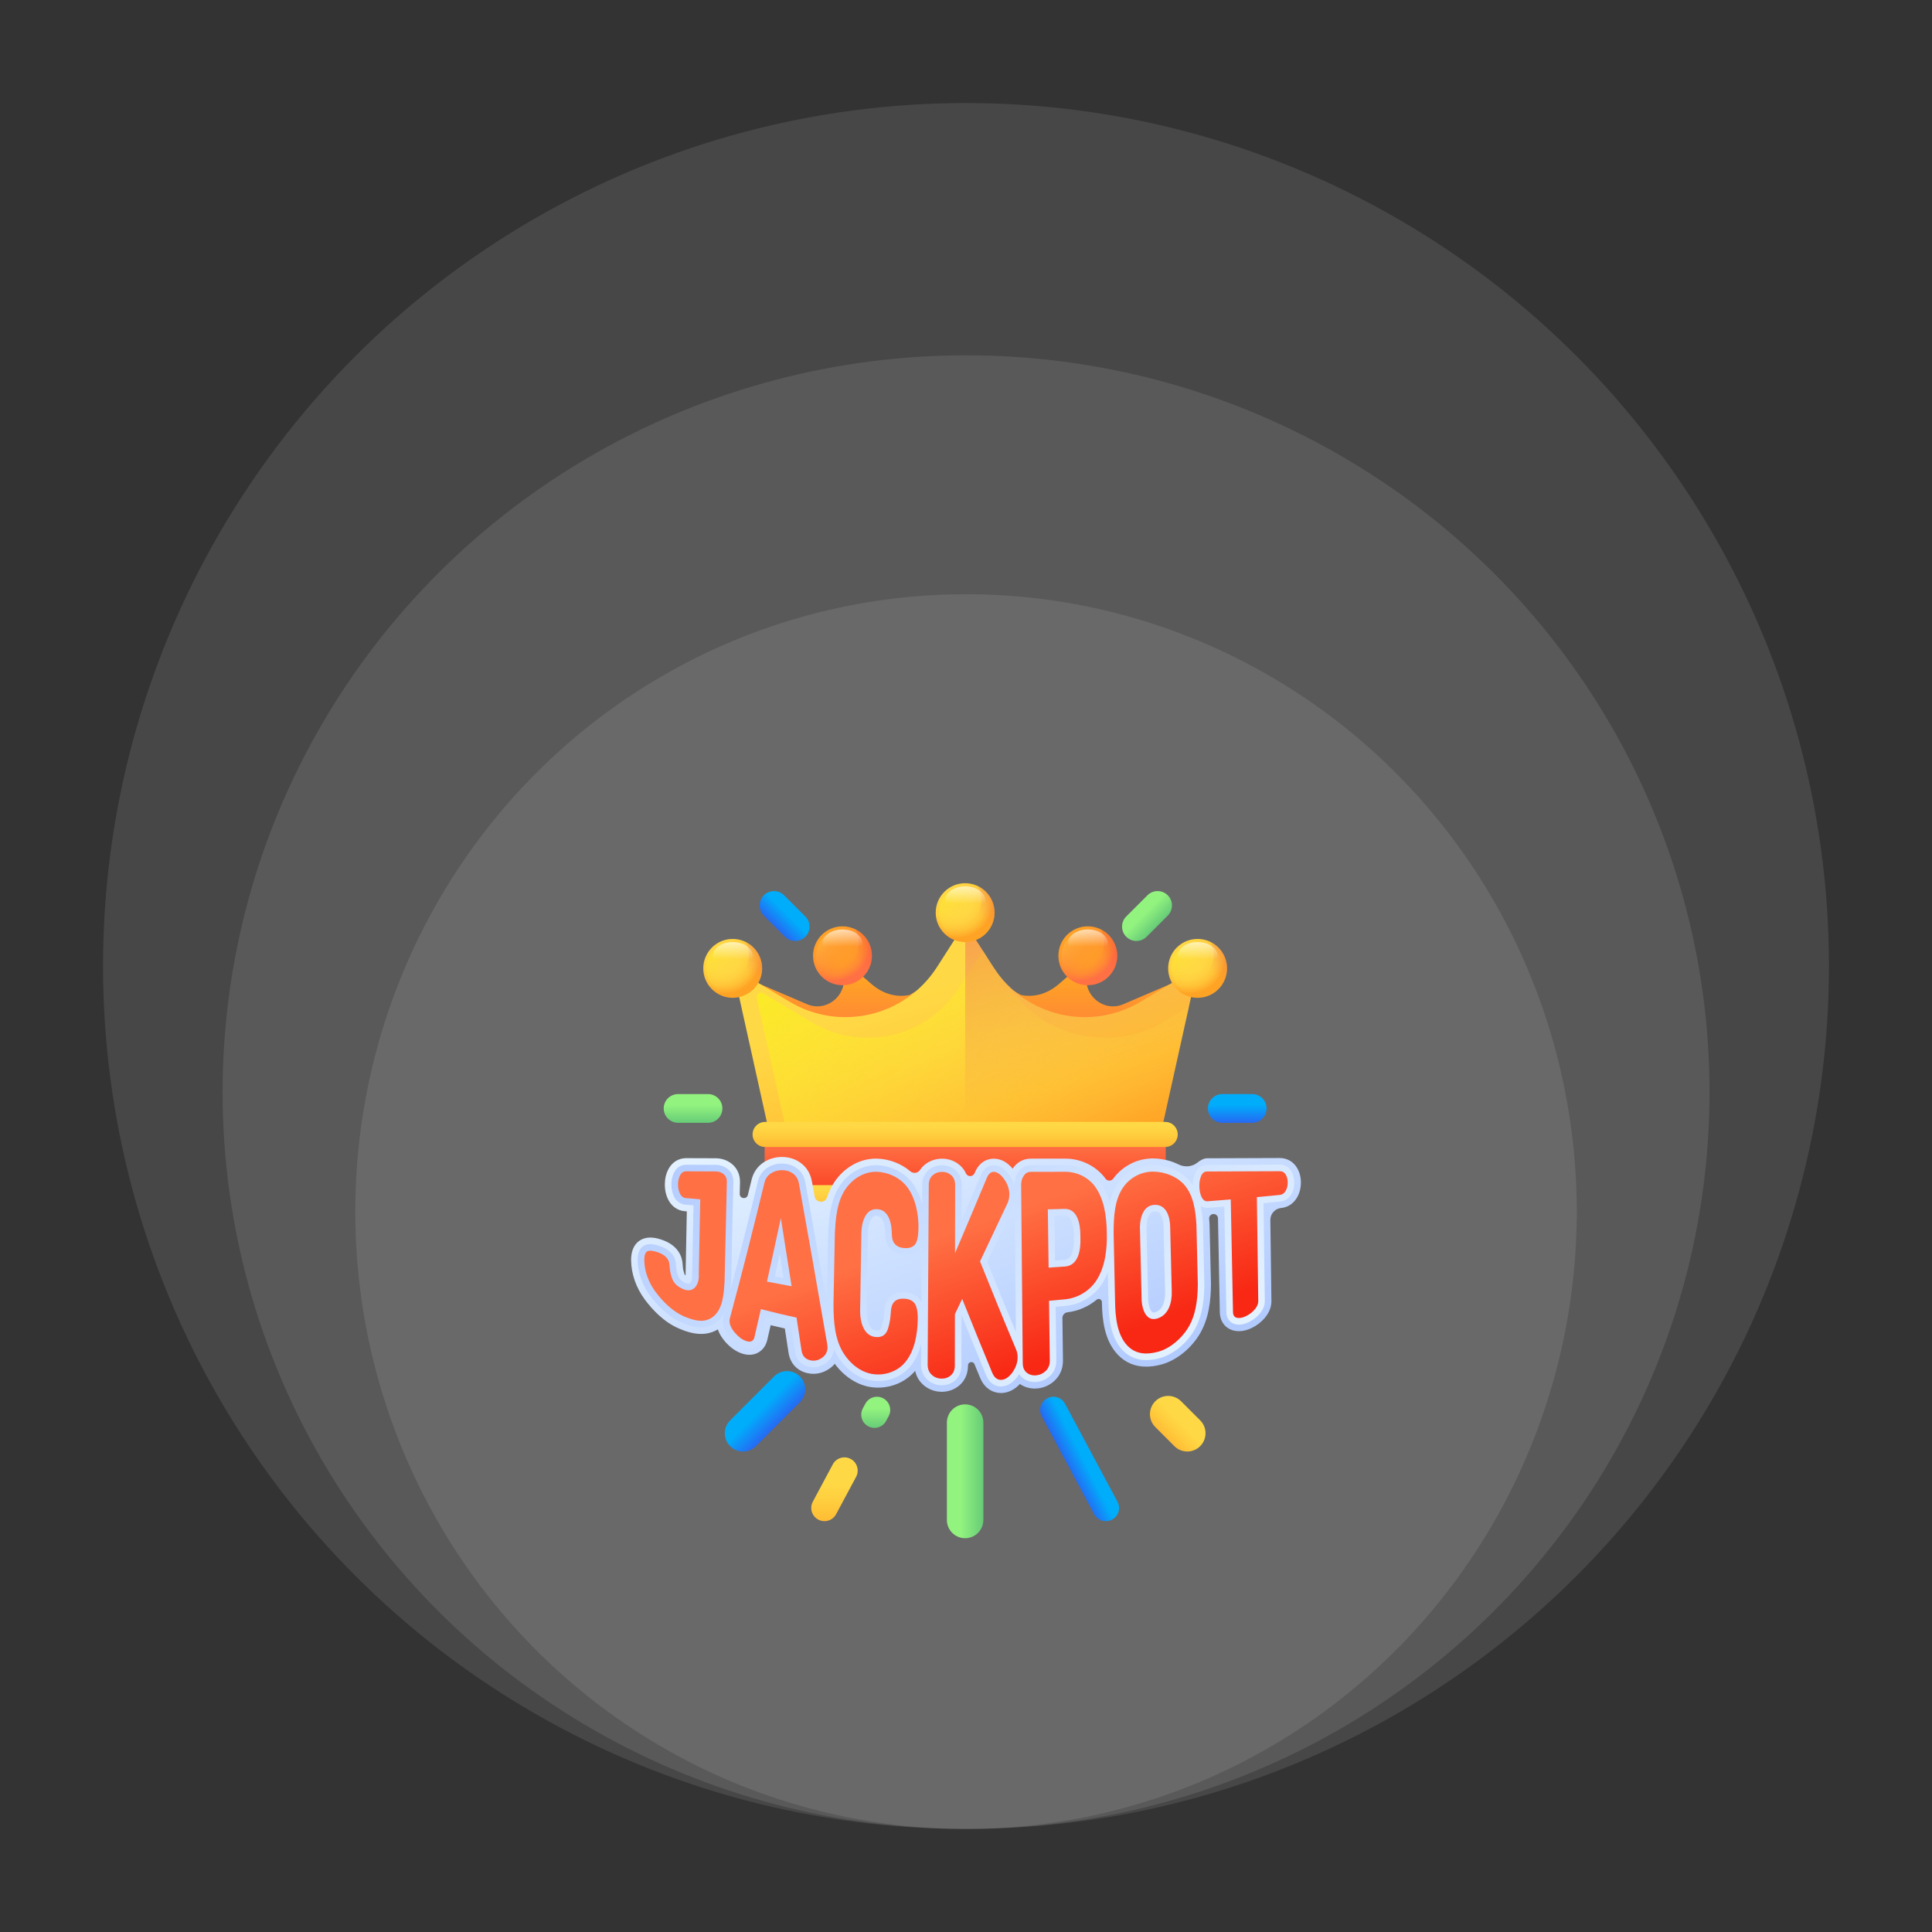 <svg xmlns="http://www.w3.org/2000/svg" width="150" height="150" viewBox="0 0 150 150" fill="none"><rect x="0" y="0" width="150" height="150" fill="#333333" stroke="none"/><ellipse cx="75.002" cy="94.067" rx="47.416" ry="47.931" fill="white" fill-opacity="0.1"></ellipse><ellipse cx="75.005" cy="84.794" rx="57.723" ry="57.208" fill="white" fill-opacity="0.1"></ellipse><ellipse cx="75" cy="75" rx="67" ry="67" fill="white" fill-opacity="0.1"></ellipse><g clip-path="url(#clip0_188_227)"><path d="M87.233 77.959L87.201 77.972C85.718 78.599 84.127 77.324 84.371 75.732L84.583 74.344L82.226 76.388C81.3 77.191 80.253 77.458 79.259 77.25C78.338 76.745 77.528 76.121 76.903 75.424C76.903 75.424 76.178 74.48 76.103 74.309L74.936 71.676L73.77 74.309C73.695 74.48 72.969 75.424 72.969 75.424C72.345 76.121 71.534 76.745 70.614 77.25C69.62 77.458 68.573 77.191 67.647 76.388L65.29 74.344L65.502 75.732C65.746 77.324 64.154 78.599 62.671 77.972C62.661 77.968 62.651 77.963 62.64 77.959L58.664 76.256L61.621 85.794H88.252L91.209 76.256L87.233 77.959Z" fill="url(#paint0_linear_188_227)"></path><path d="M88.569 77.768L92.979 75.125L89.699 89.928H60.163L56.883 75.125L61.293 77.768C65.21 80.116 70.285 78.926 72.749 75.08L74.931 71.676L77.113 75.08C79.577 78.926 84.651 80.116 88.569 77.768Z" fill="url(#paint1_linear_188_227)"></path><path d="M63.006 79.364L59.271 77.126C59.016 76.973 58.702 77.199 58.766 77.49L61.522 89.928H89.704L92.314 78.146L90.282 79.364C86.637 81.549 81.62 80.669 79.006 77.439C78.13 76.825 76.302 73.807 76.302 73.807L74.462 76.677C71.998 80.522 66.923 81.713 63.006 79.364Z" fill="url(#paint2_linear_188_227)"></path><path d="M92.986 75.124L88.576 77.768C84.658 80.116 79.584 78.925 77.119 75.08L74.938 71.676V89.928H89.706L92.986 75.124Z" fill="url(#paint3_linear_188_227)"></path><path d="M74.934 73.144C76.197 73.144 77.22 72.121 77.22 70.858C77.22 69.596 76.197 68.572 74.934 68.572C73.672 68.572 72.648 69.596 72.648 70.858C72.648 72.121 73.672 73.144 74.934 73.144Z" fill="url(#paint4_radial_188_227)"></path><path d="M76.972 70.859C76.972 71.986 76.058 72.899 74.931 72.899C73.804 72.899 72.891 71.986 72.891 70.859C72.891 69.732 73.804 68.818 74.931 68.818C76.058 68.818 76.972 69.732 76.972 70.859Z" fill="url(#paint5_linear_188_227)"></path><path d="M75.958 68.812C76.117 69.13 76.2 69.48 76.199 69.835C76.199 71.097 75.176 72.121 73.913 72.121C73.546 72.121 73.198 72.034 72.891 71.88C73.266 72.629 74.041 73.143 74.936 73.143C76.198 73.143 77.222 72.12 77.222 70.857C77.222 69.963 76.707 69.188 75.958 68.812Z" fill="url(#paint6_linear_188_227)"></path><path d="M76.482 69.881C76.482 70.467 75.79 70.943 74.936 70.943C74.083 70.943 73.391 70.467 73.391 69.881C73.391 69.294 74.083 68.818 74.936 68.818C75.79 68.819 76.482 69.294 76.482 69.881Z" fill="url(#paint7_linear_188_227)"></path><path d="M56.888 77.47C58.15 77.47 59.173 76.447 59.173 75.184C59.173 73.922 58.15 72.898 56.888 72.898C55.625 72.898 54.602 73.922 54.602 75.184C54.602 76.447 55.625 77.47 56.888 77.47Z" fill="url(#paint8_radial_188_227)"></path><path d="M56.884 77.226C58.011 77.226 58.925 76.312 58.925 75.185C58.925 74.058 58.011 73.144 56.884 73.144C55.757 73.144 54.844 74.058 54.844 75.185C54.844 76.312 55.757 77.226 56.884 77.226Z" fill="url(#paint9_linear_188_227)"></path><path d="M57.911 73.141C58.07 73.458 58.153 73.808 58.152 74.163C58.152 75.426 57.129 76.449 55.866 76.449C55.499 76.449 55.151 76.362 54.844 76.208C55.219 76.957 55.994 77.472 56.889 77.472C58.151 77.472 59.175 76.448 59.175 75.185C59.175 74.29 58.66 73.516 57.911 73.141Z" fill="url(#paint10_linear_188_227)"></path><path d="M58.435 74.207C58.435 74.793 57.743 75.269 56.889 75.269C56.036 75.269 55.344 74.793 55.344 74.207C55.344 73.62 56.036 73.144 56.889 73.144C57.743 73.144 58.435 73.62 58.435 74.207Z" fill="url(#paint11_linear_188_227)"></path><path d="M92.981 77.471C94.244 77.471 95.267 76.447 95.267 75.184C95.267 73.922 94.244 72.898 92.981 72.898C91.719 72.898 90.695 73.922 90.695 75.184C90.695 76.447 91.719 77.471 92.981 77.471Z" fill="url(#paint12_radial_188_227)"></path><path d="M92.978 77.226C94.105 77.226 95.019 76.312 95.019 75.185C95.019 74.058 94.105 73.144 92.978 73.144C91.851 73.144 90.938 74.058 90.938 75.185C90.938 76.312 91.851 77.226 92.978 77.226Z" fill="url(#paint13_linear_188_227)"></path><path d="M94.005 73.141C94.164 73.458 94.247 73.808 94.246 74.163C94.246 75.426 93.223 76.449 91.96 76.449C91.593 76.449 91.245 76.362 90.938 76.208C91.313 76.957 92.088 77.472 92.982 77.472C94.245 77.472 95.268 76.448 95.268 75.185C95.268 74.29 94.754 73.516 94.005 73.141Z" fill="url(#paint14_linear_188_227)"></path><path d="M94.529 74.207C94.529 74.793 93.837 75.269 92.983 75.269C92.129 75.269 91.438 74.793 91.438 74.207C91.438 73.62 92.13 73.144 92.983 73.144C93.837 73.144 94.529 73.62 94.529 74.207Z" fill="url(#paint15_linear_188_227)"></path><path d="M65.411 76.492C66.674 76.492 67.697 75.468 67.697 74.206C67.697 72.943 66.674 71.92 65.411 71.92C64.148 71.92 63.125 72.943 63.125 74.206C63.125 75.468 64.148 76.492 65.411 76.492Z" fill="url(#paint16_radial_188_227)"></path><path d="M65.408 76.247C66.535 76.247 67.448 75.334 67.448 74.207C67.448 73.08 66.535 72.166 65.408 72.166C64.281 72.166 63.367 73.08 63.367 74.207C63.367 75.334 64.281 76.247 65.408 76.247Z" fill="url(#paint17_linear_188_227)"></path><path d="M66.427 72.162C66.586 72.48 66.668 72.83 66.668 73.185C66.668 74.447 65.644 75.471 64.382 75.471C64.014 75.471 63.667 75.384 63.359 75.23C63.735 75.979 64.509 76.493 65.404 76.493C66.667 76.493 67.69 75.469 67.69 74.207C67.69 73.312 67.176 72.537 66.427 72.162Z" fill="url(#paint18_linear_188_227)"></path><path d="M66.951 73.228C66.951 73.815 66.259 74.29 65.405 74.29C64.551 74.29 63.859 73.815 63.859 73.228C63.859 72.642 64.552 72.166 65.405 72.166C66.259 72.166 66.951 72.642 66.951 73.228Z" fill="url(#paint19_linear_188_227)"></path><path d="M84.458 76.492C85.72 76.492 86.744 75.468 86.744 74.206C86.744 72.943 85.72 71.92 84.458 71.92C83.195 71.92 82.172 72.943 82.172 74.206C82.172 75.468 83.195 76.492 84.458 76.492Z" fill="url(#paint20_radial_188_227)"></path><path d="M84.462 76.247C85.589 76.247 86.503 75.334 86.503 74.207C86.503 73.08 85.589 72.166 84.462 72.166C83.335 72.166 82.422 73.08 82.422 74.207C82.422 75.334 83.335 76.247 84.462 76.247Z" fill="url(#paint21_linear_188_227)"></path><path d="M85.482 72.162C85.641 72.48 85.723 72.83 85.723 73.185C85.723 74.447 84.699 75.471 83.437 75.471C83.069 75.471 82.722 75.384 82.414 75.23C82.789 75.979 83.564 76.493 84.459 76.493C85.722 76.493 86.745 75.469 86.745 74.207C86.745 73.312 86.231 72.537 85.482 72.162Z" fill="url(#paint22_linear_188_227)"></path><path d="M86.005 73.228C86.005 73.815 85.314 74.29 84.46 74.29C83.606 74.29 82.914 73.815 82.914 73.228C82.914 72.642 83.606 72.166 84.46 72.166C85.313 72.166 86.005 72.642 86.005 73.228Z" fill="url(#paint23_linear_188_227)"></path><path d="M59.367 88.371H90.508V92.674H59.367V88.371Z" fill="url(#paint24_linear_188_227)"></path><path d="M90.465 93.958H59.403C59.145 93.958 58.897 93.856 58.715 93.673C58.532 93.491 58.43 93.243 58.43 92.985C58.43 92.857 58.455 92.731 58.504 92.612C58.553 92.494 58.624 92.387 58.715 92.297C58.805 92.206 58.912 92.135 59.031 92.086C59.148 92.037 59.275 92.012 59.403 92.012H90.465C90.723 92.012 90.971 92.114 91.153 92.297C91.335 92.479 91.438 92.727 91.438 92.985C91.438 93.113 91.413 93.239 91.364 93.357C91.315 93.475 91.243 93.583 91.153 93.673C91.063 93.763 90.955 93.835 90.837 93.884C90.719 93.933 90.593 93.958 90.465 93.958Z" fill="url(#paint25_linear_188_227)"></path><path d="M90.465 89.052H59.403C59.275 89.052 59.148 89.027 59.031 88.978C58.912 88.929 58.805 88.857 58.715 88.767C58.624 88.677 58.553 88.569 58.504 88.451C58.455 88.333 58.43 88.207 58.43 88.079C58.43 87.951 58.455 87.824 58.504 87.706C58.553 87.588 58.624 87.481 58.715 87.391C58.805 87.3 58.912 87.228 59.031 87.18C59.148 87.131 59.275 87.106 59.403 87.106H90.465C90.723 87.106 90.971 87.208 91.153 87.391C91.335 87.573 91.438 87.821 91.438 88.079C91.438 88.337 91.335 88.584 91.153 88.767C90.971 88.949 90.723 89.052 90.465 89.052Z" fill="url(#paint26_linear_188_227)"></path><path d="M100.696 90.664C100.407 90.184 99.922 89.909 99.359 89.909C97.474 89.917 95.589 89.924 93.704 89.93C93.464 89.931 93.196 90.084 92.96 90.27C92.545 90.597 91.982 90.643 91.508 90.409C90.929 90.124 90.269 89.958 89.593 89.942C89.563 89.942 89.534 89.941 89.505 89.941C88.309 89.941 87.164 90.521 86.442 91.492L86.427 91.512C86.281 91.712 85.985 91.715 85.839 91.516L85.835 91.511C85.133 90.554 83.982 89.972 82.757 89.955C82.757 89.955 80.934 89.957 80.03 89.958C79.462 89.958 78.968 90.226 78.638 90.711C78.633 90.718 78.629 90.726 78.624 90.734C78.19 90.22 77.695 89.96 77.148 89.96C76.84 89.96 76.078 90.069 75.669 91.076L75.664 91.088C75.541 91.379 75.127 91.39 74.997 91.103C74.888 90.864 74.731 90.651 74.533 90.478C74.148 90.139 73.666 89.96 73.139 89.96C72.616 89.96 72.135 90.137 71.749 90.472C71.624 90.58 71.514 90.705 71.423 90.842C71.254 91.095 70.901 91.132 70.669 90.935C69.966 90.338 69.045 89.982 68.083 89.956C68.053 89.956 68.024 89.955 67.995 89.955C66.848 89.955 65.71 90.547 64.951 91.539C64.613 91.98 64.377 92.461 64.212 92.964C64.051 93.452 63.345 93.403 63.251 92.898C63.175 92.492 63.1 92.085 63.026 91.678C62.914 91.094 62.614 90.611 62.158 90.283C61.739 89.981 61.252 89.828 60.71 89.828C60.187 89.828 59.706 89.97 59.283 90.25C58.818 90.557 58.499 91.011 58.358 91.573C58.26 91.977 58.162 92.377 58.065 92.775C57.974 93.148 57.424 93.074 57.432 92.69L57.453 91.796C57.466 91.224 57.248 90.721 56.839 90.379C56.487 90.086 56.046 89.93 55.563 89.928L53.266 89.92C52.69 89.92 52.195 90.223 51.908 90.752C51.722 91.095 51.624 91.489 51.618 91.921C51.611 92.373 51.7 92.782 51.88 93.139C52.144 93.66 52.604 93.987 53.144 94.035L53.325 94.051L53.229 98.966C53.229 98.966 53.233 99.025 53.234 99.03C53.222 99.021 53.21 99.011 53.199 99C53.167 98.969 53.143 98.93 53.131 98.887C53.063 98.672 53.044 98.573 53.039 98.54C53.029 98.482 53.012 98.353 52.998 98.134C52.965 97.618 52.703 96.686 51.332 96.237C51.016 96.134 50.741 96.083 50.491 96.083C50.215 96.083 49.965 96.145 49.748 96.266C49.402 96.46 48.992 96.892 49 97.853C49.009 98.904 49.388 99.987 50.068 100.902C50.625 101.651 51.537 102.649 52.724 103.151C53.181 103.345 53.788 103.566 54.433 103.566C54.91 103.566 55.345 103.447 55.732 103.214C55.836 103.519 56.009 103.82 56.255 104.112C56.649 104.58 57.087 104.902 57.556 105.07C57.772 105.147 57.982 105.186 58.181 105.186C58.86 105.186 59.405 104.738 59.569 104.04C59.658 103.655 59.747 103.27 59.835 102.886C60.21 102.977 60.575 103.063 60.934 103.144C61.03 103.769 61.125 104.394 61.221 105.021C61.346 105.833 61.867 106.409 62.649 106.601C62.816 106.643 62.986 106.663 63.154 106.663C63.576 106.663 63.981 106.537 64.359 106.287C64.529 106.175 64.682 106.039 64.813 105.883C65.547 106.899 66.614 107.575 67.711 107.707C67.864 107.726 68.019 107.735 68.174 107.735C69.296 107.735 70.37 107.248 71.053 106.431C71.158 106.93 71.412 107.266 71.634 107.474C72.019 107.835 72.504 108.037 73.037 108.057C73.067 108.058 73.096 108.059 73.125 108.059C73.635 108.059 74.106 107.886 74.487 107.56C74.791 107.298 75.154 106.818 75.156 106.011C75.156 105.726 75.549 105.649 75.658 105.913C75.796 106.248 75.933 106.58 76.07 106.911C76.514 108.031 77.366 108.152 77.712 108.152C77.744 108.152 77.775 108.151 77.807 108.15C78.175 108.13 78.69 107.984 79.185 107.452C79.52 107.684 79.914 107.807 80.332 107.807C80.413 107.807 80.495 107.802 80.578 107.794C81.093 107.738 81.56 107.514 81.928 107.146C82.328 106.746 82.535 106.215 82.527 105.611L82.485 102.333C82.483 102.222 82.524 102.114 82.598 102.031C82.672 101.948 82.774 101.896 82.885 101.885H82.885C83.719 101.786 84.51 101.436 85.147 100.906C85.305 100.773 85.546 100.886 85.551 101.092C85.572 102.419 85.733 104.084 86.8 105.192C87.384 105.799 88.122 106.106 88.993 106.106C89.359 106.106 89.742 106.052 90.164 105.94C91.262 105.65 92.375 104.79 93.07 103.695C93.885 102.409 94.006 100.901 94.019 99.73L94.019 99.712L93.909 95.04L93.908 95.022C93.9 94.891 93.891 94.758 93.879 94.624C93.875 94.579 93.88 94.534 93.894 94.492C93.908 94.449 93.93 94.41 93.959 94.376C93.988 94.341 94.023 94.314 94.063 94.293C94.103 94.273 94.146 94.261 94.191 94.257L94.198 94.257C94.245 94.253 94.291 94.259 94.335 94.274C94.378 94.289 94.419 94.312 94.453 94.344C94.487 94.375 94.515 94.412 94.534 94.454C94.553 94.496 94.563 94.542 94.564 94.588L94.708 101.889C94.723 102.609 95.14 103.152 95.797 103.307C95.925 103.337 96.059 103.352 96.194 103.352C96.503 103.352 96.829 103.272 97.164 103.113C97.553 102.929 97.9 102.666 98.182 102.341C98.629 101.827 98.717 101.323 98.712 100.99L98.629 94.725C98.626 94.492 98.71 94.267 98.864 94.094C99.019 93.921 99.233 93.812 99.464 93.788L99.473 93.788C99.99 93.736 100.425 93.448 100.7 92.977C100.899 92.635 101 92.241 101 91.806C101 91.382 100.898 90.998 100.696 90.664Z" fill="url(#paint27_linear_188_227)"></path><path d="M100.256 90.929C100.059 90.602 99.742 90.421 99.359 90.421C97.473 90.429 95.588 90.436 93.703 90.442C93.298 90.443 92.963 90.682 92.785 91.096C92.669 91.365 92.609 91.675 92.605 92.019C92.518 91.886 92.421 91.759 92.316 91.64C91.676 90.923 90.652 90.48 89.578 90.454C89.552 90.453 89.528 90.453 89.502 90.453C88.467 90.453 87.475 90.956 86.849 91.798C86.494 92.275 86.281 92.824 86.151 93.382C85.983 92.77 85.74 92.25 85.421 91.815C84.812 90.986 83.813 90.482 82.74 90.467C81.836 90.468 80.932 90.469 80.028 90.47C79.634 90.47 79.289 90.658 79.058 90.999C78.862 91.288 78.764 91.628 78.767 92.008L78.767 92.033C78.683 91.758 78.552 91.493 78.369 91.24C77.999 90.73 77.588 90.472 77.146 90.472C76.89 90.472 76.419 90.576 76.139 91.269C75.65 92.441 75.157 93.612 74.663 94.782L74.668 92.018C74.669 91.408 74.41 91.053 74.194 90.863C73.898 90.603 73.543 90.472 73.136 90.472C72.732 90.472 72.377 90.602 72.08 90.859C71.862 91.048 71.601 91.401 71.598 92.008L71.589 93.458C71.417 92.825 71.154 92.262 70.811 91.819C70.178 91.002 69.152 90.497 68.067 90.468C68.042 90.467 68.017 90.467 67.992 90.467C67.003 90.467 66.016 90.984 65.353 91.85C64.501 92.964 64.368 94.413 64.305 95.803L64.199 101.255C63.687 98.314 63.119 95.081 62.521 91.775C62.434 91.315 62.21 90.952 61.857 90.698C61.526 90.46 61.139 90.34 60.707 90.34C60.286 90.34 59.9 90.453 59.561 90.677C59.2 90.916 58.961 91.257 58.851 91.694C58.126 94.69 57.422 97.482 56.714 100.17C56.731 99.982 56.743 99.8 56.755 99.63L56.761 99.542L56.939 91.786C56.952 91.256 56.712 90.942 56.508 90.772C56.245 90.553 55.926 90.441 55.559 90.44L53.263 90.431C52.875 90.431 52.552 90.632 52.354 90.996C52.207 91.267 52.13 91.581 52.126 91.929C52.12 92.298 52.19 92.627 52.333 92.909C52.518 93.275 52.821 93.495 53.187 93.527C53.453 93.551 53.641 93.567 53.842 93.585L53.737 98.954L53.739 98.977C53.761 99.271 53.676 99.504 53.583 99.604C53.541 99.649 53.5 99.667 53.443 99.667C53.391 99.667 53.327 99.652 53.257 99.624C53.082 99.553 52.941 99.466 52.839 99.366C52.746 99.276 52.678 99.164 52.641 99.041C52.569 98.814 52.542 98.687 52.531 98.62C52.518 98.539 52.5 98.395 52.485 98.168C52.455 97.695 52.202 97.061 51.17 96.723C50.906 96.637 50.683 96.595 50.488 96.595C50.3 96.595 50.134 96.635 49.994 96.713C49.667 96.896 49.503 97.279 49.508 97.85C49.516 98.793 49.859 99.769 50.475 100.598C50.994 101.296 51.839 102.225 52.92 102.682C53.332 102.856 53.877 103.057 54.43 103.057C54.883 103.057 55.289 102.924 55.636 102.664C55.891 102.472 56.084 102.237 56.232 101.979L56.172 102.204L56.166 102.225C56.138 102.35 56.126 102.434 56.124 102.507C56.114 102.933 56.289 103.363 56.643 103.784C56.978 104.182 57.342 104.453 57.725 104.59C57.888 104.648 58.036 104.677 58.178 104.677C58.625 104.677 58.958 104.396 59.069 103.925C59.197 103.372 59.325 102.819 59.451 102.265C60.092 102.428 60.737 102.581 61.383 102.722C61.496 103.463 61.61 104.203 61.723 104.944C61.816 105.551 62.188 105.964 62.768 106.106C62.895 106.138 63.024 106.154 63.151 106.154C63.471 106.154 63.782 106.055 64.075 105.862C64.475 105.597 64.703 105.21 64.745 104.739C64.844 104.965 64.958 105.185 65.096 105.396C65.748 106.403 66.747 107.078 67.769 107.201C67.901 107.217 68.037 107.225 68.171 107.225C69.148 107.225 70.082 106.802 70.669 106.093C71.054 105.628 71.339 105.043 71.522 104.345L71.512 105.932C71.509 106.408 71.671 106.813 71.98 107.103C72.279 107.382 72.64 107.532 73.053 107.548C73.076 107.549 73.099 107.549 73.122 107.549C73.514 107.549 73.86 107.422 74.151 107.173C74.375 106.981 74.641 106.624 74.642 106.011L74.649 102.144L74.663 102.117C75.279 103.653 75.905 105.186 76.539 106.715C76.855 107.522 77.408 107.643 77.71 107.643C77.732 107.643 77.754 107.642 77.776 107.641C78.244 107.615 78.665 107.345 79.027 106.838C79.063 106.787 79.096 106.736 79.128 106.685C79.204 106.8 79.298 106.901 79.407 106.986C79.673 107.193 79.984 107.297 80.329 107.297C80.392 107.297 80.456 107.294 80.52 107.287C80.924 107.243 81.276 107.075 81.564 106.786C81.865 106.486 82.02 106.082 82.014 105.618L81.96 101.462C82.231 101.437 82.466 101.415 82.822 101.379C83.922 101.248 84.937 100.625 85.537 99.711C85.724 99.427 85.881 99.112 86.01 98.767L86.059 101.085C86.078 102.318 86.222 103.859 87.165 104.839C87.649 105.342 88.263 105.597 88.99 105.597C89.311 105.597 89.652 105.548 90.031 105.448C91.009 105.189 92.007 104.413 92.636 103.422C93.382 102.245 93.493 100.828 93.506 99.725L93.396 95.072L93.395 95.053C93.367 94.592 93.321 94.107 93.226 93.632C93.373 93.728 93.546 93.779 93.722 93.779C93.746 93.779 93.77 93.778 93.795 93.776C94.213 93.744 94.635 93.711 95.054 93.677L95.216 101.881C95.226 102.363 95.486 102.71 95.911 102.811C96.001 102.832 96.095 102.843 96.191 102.843C96.427 102.843 96.673 102.781 96.942 102.653C97.268 102.499 97.558 102.279 97.794 102.007C98.067 101.692 98.204 101.353 98.199 100.998L98.097 93.409C98.538 93.368 98.98 93.325 99.419 93.281C99.769 93.246 100.066 93.047 100.255 92.721C100.409 92.458 100.486 92.15 100.486 91.807C100.487 91.478 100.409 91.182 100.256 90.929ZM60.154 99.104C60.284 98.517 60.413 97.929 60.541 97.342C60.639 97.96 60.738 98.59 60.839 99.234C60.61 99.191 60.381 99.148 60.154 99.104ZM71.444 100.928C71.194 100.559 70.789 100.355 70.24 100.322C70.195 100.319 70.15 100.318 70.104 100.318C69.248 100.318 68.722 100.836 68.66 101.741C68.637 102.081 68.613 102.292 68.596 102.409C68.575 102.556 68.53 102.75 68.462 102.984C68.435 103.079 68.385 103.204 68.307 103.256C68.26 103.288 68.196 103.303 68.112 103.303C68.083 103.303 68.053 103.301 68.021 103.297C67.208 103.207 67.288 101.638 67.292 101.572L67.293 101.561L67.383 95.962L67.383 95.94C67.369 95.427 67.474 94.787 67.74 94.514C67.825 94.427 67.914 94.39 68.039 94.39C68.049 94.39 68.058 94.391 68.068 94.391C68.311 94.402 68.721 94.607 68.73 95.854C68.736 96.797 69.302 97.381 70.243 97.415C70.271 97.416 70.298 97.417 70.325 97.417C70.959 97.417 71.299 97.133 71.472 96.895C71.507 96.847 71.539 96.794 71.569 96.737L71.542 101.102C71.514 101.042 71.481 100.983 71.444 100.928ZM76.645 97.951C77.333 96.504 78.018 95.055 78.699 93.604L78.708 93.585C78.735 93.52 78.759 93.454 78.779 93.387L78.87 103.404C78.115 101.592 77.373 99.774 76.645 97.951ZM82.677 97.82C82.366 97.844 82.15 97.86 81.913 97.876L81.868 94.393C82.117 94.386 82.34 94.38 82.661 94.37L82.672 94.37C82.814 94.37 82.918 94.41 83.007 94.5C83.23 94.724 83.367 95.264 83.364 95.908L83.368 96.16C83.386 96.636 83.355 97.748 82.677 97.82ZM89.692 101.883C89.646 101.897 89.604 101.904 89.569 101.904C89.521 101.904 89.481 101.893 89.428 101.838C89.232 101.637 89.126 101.114 89.136 100.724L89.137 100.712L89.017 95.545L89.016 95.523C88.985 95.069 89.064 94.487 89.309 94.213C89.401 94.111 89.506 94.063 89.65 94.056C89.661 94.056 89.672 94.056 89.684 94.056C89.835 94.056 90.009 94.094 90.154 94.379C90.272 94.611 90.34 94.954 90.339 95.32L90.459 100.237C90.473 100.565 90.459 101.653 89.692 101.883Z" fill="url(#paint28_linear_188_227)"></path><path d="M50.023 97.844C50.02 97.472 50.098 97.242 50.249 97.158C50.399 97.074 50.655 97.09 51.016 97.208C51.629 97.409 51.95 97.736 51.981 98.2C51.994 98.408 52.012 98.575 52.032 98.699C52.051 98.823 52.093 98.987 52.158 99.194C52.221 99.397 52.334 99.581 52.486 99.73C52.64 99.881 52.838 100.003 53.07 100.097C53.887 100.428 54.307 99.682 54.253 98.939L54.367 93.115C53.914 93.077 53.688 93.058 53.236 93.018C53.046 93.001 52.898 92.886 52.793 92.678C52.688 92.47 52.637 92.224 52.641 91.936C52.645 91.668 52.7 91.437 52.808 91.239C52.915 91.041 53.069 90.941 53.27 90.941C54.034 90.944 54.798 90.947 55.562 90.95C55.806 90.95 56.014 91.02 56.186 91.163C56.357 91.306 56.44 91.511 56.434 91.773L56.255 99.518C56.191 100.464 56.133 101.655 55.334 102.255C54.657 102.763 53.828 102.508 53.124 102.211C52.243 101.838 51.469 101.073 50.89 100.293C50.371 99.593 50.031 98.715 50.023 97.844Z" fill="url(#paint29_linear_188_227)"></path><path d="M56.641 102.518C56.642 102.483 56.652 102.423 56.671 102.336C57.614 98.841 58.502 95.332 59.354 91.813C59.431 91.506 59.596 91.27 59.849 91.103C60.102 90.935 60.39 90.85 60.713 90.85C61.036 90.85 61.32 90.936 61.565 91.112C61.81 91.288 61.964 91.541 62.026 91.87C62.779 96.036 63.507 100.206 64.228 104.378C64.243 104.491 64.251 104.567 64.25 104.608C64.243 104.963 64.092 105.241 63.799 105.435C63.506 105.629 63.205 105.685 62.896 105.609C62.516 105.516 62.295 105.265 62.233 104.865C62.103 104.008 61.972 103.152 61.841 102.296C60.914 102.1 59.992 101.878 59.076 101.639C58.911 102.362 58.745 103.086 58.577 103.809C58.499 104.14 58.274 104.241 57.904 104.108C57.602 104 57.314 103.779 57.041 103.454C56.767 103.129 56.634 102.818 56.641 102.518ZM59.548 99.504C60.184 99.629 60.822 99.75 61.461 99.865C61.186 98.1 60.907 96.337 60.625 94.573C60.272 96.218 59.913 97.862 59.548 99.504Z" fill="url(#paint30_linear_188_227)"></path><path d="M64.711 101.273L64.817 95.825C64.874 94.572 64.976 93.184 65.761 92.16C66.295 91.462 67.15 90.953 68.055 90.977C68.953 91.001 69.858 91.418 70.409 92.13C71.077 92.994 71.322 94.238 71.31 95.323C71.303 95.947 71.222 96.372 71.062 96.593C70.901 96.813 70.635 96.917 70.264 96.904C69.601 96.879 69.247 96.512 69.242 95.849C69.237 95.093 69.066 93.924 68.093 93.88C67.06 93.832 66.854 95.191 66.874 95.953L66.784 101.541C66.737 102.367 66.933 103.689 67.967 103.804C68.216 103.831 68.425 103.791 68.592 103.68C68.759 103.569 68.88 103.383 68.955 103.124C69.029 102.866 69.079 102.651 69.103 102.48C69.127 102.31 69.151 102.074 69.172 101.775C69.218 101.105 69.562 100.791 70.212 100.831C70.594 100.854 70.865 100.98 71.024 101.213C71.182 101.447 71.271 101.889 71.254 102.502C71.224 103.613 71.012 104.879 70.278 105.766C69.694 106.472 68.737 106.802 67.832 106.693C66.869 106.577 66.036 105.905 65.526 105.118C64.795 103.989 64.72 102.587 64.711 101.273Z" fill="url(#paint31_linear_188_227)"></path><path d="M72.023 105.935L72.109 92.011C72.111 91.675 72.213 91.42 72.415 91.245C72.617 91.07 72.858 90.982 73.137 90.983C73.417 90.983 73.657 91.07 73.857 91.247C74.058 91.423 74.158 91.68 74.157 92.017L74.148 97.297C74.978 95.358 75.797 93.413 76.611 91.466C76.741 91.144 76.919 90.983 77.147 90.982C77.417 90.982 77.687 91.169 77.956 91.54C78.225 91.911 78.362 92.308 78.365 92.73C78.366 92.963 78.324 93.182 78.238 93.387C77.525 94.904 76.808 96.419 76.088 97.933C77.004 100.226 77.937 102.511 78.895 104.786C78.969 104.97 79.006 105.156 79.008 105.345C79.011 105.767 78.879 106.166 78.612 106.541C78.344 106.917 78.056 107.114 77.749 107.131C77.424 107.149 77.179 106.947 77.015 106.529C76.232 104.639 75.462 102.744 74.704 100.844C74.516 101.239 74.328 101.634 74.14 102.028L74.132 106.01C74.132 106.348 74.028 106.607 73.82 106.785C73.611 106.964 73.362 107.048 73.074 107.037C72.784 107.026 72.537 106.923 72.33 106.73C72.124 106.536 72.021 106.271 72.023 105.935Z" fill="url(#paint32_linear_188_227)"></path><path d="M79.406 105.836L79.281 92.002C79.279 91.727 79.347 91.487 79.485 91.284C79.622 91.081 79.805 90.98 80.032 90.98C80.936 90.979 81.84 90.978 82.744 90.977C83.626 90.989 84.49 91.403 85.013 92.116C85.731 93.094 85.912 94.459 85.931 95.649L85.933 95.751C85.964 96.991 85.805 98.377 85.114 99.429C84.593 100.222 83.711 100.758 82.766 100.87C82.239 100.923 81.975 100.948 81.447 100.992L81.507 105.624C81.511 105.953 81.411 106.219 81.207 106.423C81.003 106.628 80.757 106.747 80.469 106.778C80.181 106.809 79.932 106.743 79.724 106.581C79.515 106.419 79.409 106.17 79.406 105.836ZM81.413 98.419C81.851 98.392 82.289 98.362 82.726 98.328C83.762 98.225 83.913 96.961 83.882 96.139L83.878 95.909C83.882 95.121 83.696 93.843 82.657 93.858C82.136 93.874 81.875 93.881 81.354 93.894L81.413 98.419Z" fill="url(#paint33_linear_188_227)"></path><path d="M86.574 101.076L86.461 95.731C86.468 94.506 86.508 93.116 87.263 92.102C87.793 91.389 88.668 90.942 89.57 90.964C90.436 90.984 91.354 91.324 91.939 91.979C92.671 92.8 92.826 94.019 92.89 95.083L92.999 99.718C92.986 100.896 92.846 102.143 92.209 103.148C91.685 103.974 90.807 104.715 89.905 104.953C89.09 105.168 88.215 105.188 87.537 104.483C86.713 103.627 86.592 102.196 86.574 101.076ZM88.63 100.709C88.612 101.387 88.873 102.662 89.843 102.371C90.759 102.097 91.01 101.076 90.973 100.214L90.854 95.32C90.855 94.543 90.591 93.502 89.632 93.545C88.655 93.588 88.459 94.791 88.51 95.556L88.63 100.709Z" fill="url(#paint34_linear_188_227)"></path><path d="M93.118 92.117C93.111 91.802 93.156 91.528 93.256 91.298C93.355 91.067 93.505 90.953 93.706 90.953C95.592 90.946 97.477 90.939 99.363 90.932C99.563 90.931 99.716 91.019 99.821 91.193C99.926 91.366 99.978 91.57 99.978 91.807C99.978 92.062 99.924 92.279 99.816 92.464C99.709 92.649 99.56 92.753 99.371 92.772C98.775 92.832 98.179 92.889 97.583 92.944L97.691 101.004C97.694 101.232 97.6 101.453 97.411 101.671C97.221 101.89 96.988 102.067 96.726 102.191C96.459 102.318 96.227 102.359 96.031 102.313C95.835 102.267 95.734 102.117 95.729 101.87L95.556 93.123C94.958 93.173 94.358 93.221 93.759 93.266C93.568 93.281 93.415 93.179 93.301 92.957C93.187 92.735 93.126 92.454 93.118 92.117Z" fill="url(#paint35_linear_188_227)"></path><path d="M54.971 87.175H52.647C52.031 87.175 51.531 86.675 51.531 86.059C51.531 85.443 52.031 84.943 52.647 84.943H54.971C55.587 84.943 56.086 85.443 56.086 86.059C56.086 86.676 55.587 87.175 54.971 87.175Z" fill="url(#paint36_linear_188_227)"></path><path d="M97.221 87.175H94.897C94.281 87.175 93.781 86.675 93.781 86.059C93.781 85.443 94.281 84.943 94.897 84.943H97.221C97.837 84.943 98.336 85.443 98.336 86.059C98.336 86.676 97.837 87.175 97.221 87.175Z" fill="url(#paint37_linear_188_227)"></path><path d="M60.946 72.731L59.303 71.088C58.868 70.653 58.868 69.946 59.303 69.51C59.739 69.075 60.446 69.075 60.881 69.51L62.524 71.153C62.96 71.589 62.96 72.296 62.524 72.731C62.089 73.167 61.382 73.167 60.946 72.731Z" fill="url(#paint38_linear_188_227)"></path><path d="M89.022 72.731L90.665 71.088C91.101 70.653 91.101 69.946 90.665 69.51C90.229 69.075 89.523 69.075 89.087 69.51L87.444 71.153C87.008 71.589 87.008 72.296 87.444 72.731C87.88 73.167 88.586 73.167 89.022 72.731Z" fill="url(#paint39_linear_188_227)"></path><path d="M76.349 118.009V110.452C76.349 109.669 75.715 109.035 74.932 109.035C74.15 109.035 73.516 109.669 73.516 110.452V118.009C73.516 118.791 74.15 119.426 74.932 119.426C75.715 119.426 76.349 118.791 76.349 118.009Z" fill="url(#paint40_linear_188_227)"></path><path d="M58.692 112.279L62.102 108.87C62.655 108.316 62.655 107.419 62.102 106.866C61.548 106.313 60.651 106.313 60.098 106.866L56.688 110.276C56.135 110.829 56.135 111.726 56.688 112.279C57.242 112.833 58.139 112.833 58.692 112.279Z" fill="url(#paint41_linear_188_227)"></path><path d="M89.696 110.797L91.177 112.279C91.731 112.832 92.628 112.832 93.181 112.279C93.734 111.725 93.734 110.828 93.181 110.275L91.7 108.794C91.147 108.241 90.249 108.241 89.696 108.794C89.143 109.347 89.143 110.244 89.696 110.797Z" fill="url(#paint42_linear_188_227)"></path><path d="M66.009 113.253C66.535 113.506 66.743 114.147 66.468 114.662L64.927 117.54C64.671 118.046 64.053 118.248 63.547 117.992C63.378 117.906 63.236 117.775 63.136 117.613C63.037 117.451 62.984 117.265 62.984 117.076C62.984 116.919 63.02 116.761 63.096 116.612L64.658 113.693C64.782 113.459 64.993 113.283 65.245 113.201C65.497 113.119 65.771 113.137 66.009 113.253Z" fill="url(#paint43_linear_188_227)"></path><path d="M69.117 109.471C69.117 109.627 69.082 109.785 69.006 109.934L68.799 110.32C68.674 110.553 68.464 110.73 68.212 110.812C67.96 110.894 67.687 110.875 67.448 110.76C66.922 110.506 66.713 109.866 66.989 109.351L67.173 109.006C67.43 108.5 68.048 108.298 68.554 108.555C68.724 108.64 68.866 108.771 68.965 108.933C69.065 109.095 69.117 109.281 69.117 109.471Z" fill="url(#paint44_linear_188_227)"></path><path d="M80.869 109.935L84.94 117.542C85.197 118.048 85.815 118.25 86.32 117.993C86.826 117.737 87.029 117.119 86.772 116.613L82.701 109.006C82.445 108.5 81.827 108.298 81.321 108.555C80.815 108.811 80.612 109.429 80.869 109.935Z" fill="url(#paint45_linear_188_227)"></path></g><defs><linearGradient id="paint0_linear_188_227" x1="74.936" y1="75.941" x2="74.936" y2="82.649" gradientUnits="userSpaceOnUse"><stop stop-color="#FFA325"></stop><stop offset="1" stop-color="#FF7044"></stop></linearGradient><linearGradient id="paint1_linear_188_227" x1="74.544" y1="75.918" x2="79.116" y2="90.827" gradientUnits="userSpaceOnUse"><stop stop-color="#FFD945"></stop><stop offset="0.304" stop-color="#FFCD3E"></stop><stop offset="0.856" stop-color="#FFAD2B"></stop><stop offset="1" stop-color="#FFA325"></stop></linearGradient><linearGradient id="paint2_linear_188_227" x1="81.675" y1="91.491" x2="67.434" y2="69.177" gradientUnits="userSpaceOnUse"><stop stop-color="#FFD945" stop-opacity="0"></stop><stop offset="1" stop-color="#FBED21"></stop></linearGradient><linearGradient id="paint3_linear_188_227" x1="84.317" y1="83.635" x2="76.413" y2="58.977" gradientUnits="userSpaceOnUse"><stop stop-color="#E87264" stop-opacity="0"></stop><stop offset="1" stop-color="#FF7044"></stop></linearGradient><radialGradient id="paint4_radial_188_227" cx="0" cy="0" r="1" gradientUnits="userSpaceOnUse" gradientTransform="translate(74.276 69.98) scale(2.848)"><stop stop-color="#FFD945"></stop><stop offset="0.417" stop-color="#FFD744"></stop><stop offset="0.628" stop-color="#FFCF3F"></stop><stop offset="0.793" stop-color="#FFC237"></stop><stop offset="0.933" stop-color="#FFAF2C"></stop><stop offset="1" stop-color="#FFA325"></stop></radialGradient><linearGradient id="paint5_linear_188_227" x1="75.328" y1="71.256" x2="72.594" y2="68.521" gradientUnits="userSpaceOnUse"><stop stop-color="#FFD945" stop-opacity="0"></stop><stop offset="1" stop-color="#FBED21"></stop></linearGradient><linearGradient id="paint6_linear_188_227" x1="75.907" y1="70.943" x2="80.165" y2="67.339" gradientUnits="userSpaceOnUse"><stop stop-color="#E87264" stop-opacity="0"></stop><stop offset="1" stop-color="#FF7044"></stop></linearGradient><linearGradient id="paint7_linear_188_227" x1="74.936" y1="70.156" x2="74.936" y2="68" gradientUnits="userSpaceOnUse"><stop stop-color="white" stop-opacity="0"></stop><stop offset="1" stop-color="white"></stop></linearGradient><radialGradient id="paint8_radial_188_227" cx="0" cy="0" r="1" gradientUnits="userSpaceOnUse" gradientTransform="translate(56.229 74.306) scale(2.848)"><stop stop-color="#FFD945"></stop><stop offset="0.417" stop-color="#FFD744"></stop><stop offset="0.628" stop-color="#FFCF3F"></stop><stop offset="0.793" stop-color="#FFC237"></stop><stop offset="0.933" stop-color="#FFAF2C"></stop><stop offset="1" stop-color="#FFA325"></stop></radialGradient><linearGradient id="paint9_linear_188_227" x1="57.281" y1="75.582" x2="54.547" y2="72.848" gradientUnits="userSpaceOnUse"><stop stop-color="#FFD945" stop-opacity="0"></stop><stop offset="1" stop-color="#FBED21"></stop></linearGradient><linearGradient id="paint10_linear_188_227" x1="57.86" y1="75.271" x2="62.118" y2="71.667" gradientUnits="userSpaceOnUse"><stop stop-color="#E87264" stop-opacity="0"></stop><stop offset="1" stop-color="#FF7044"></stop></linearGradient><linearGradient id="paint11_linear_188_227" x1="56.889" y1="74.482" x2="56.889" y2="72.326" gradientUnits="userSpaceOnUse"><stop stop-color="white" stop-opacity="0"></stop><stop offset="1" stop-color="white"></stop></linearGradient><radialGradient id="paint12_radial_188_227" cx="0" cy="0" r="1" gradientUnits="userSpaceOnUse" gradientTransform="translate(92.323 74.307) scale(2.848)"><stop stop-color="#FFD945"></stop><stop offset="0.417" stop-color="#FFD744"></stop><stop offset="0.628" stop-color="#FFCF3F"></stop><stop offset="0.793" stop-color="#FFC237"></stop><stop offset="0.933" stop-color="#FFAF2C"></stop><stop offset="1" stop-color="#FFA325"></stop></radialGradient><linearGradient id="paint13_linear_188_227" x1="93.375" y1="75.582" x2="90.641" y2="72.848" gradientUnits="userSpaceOnUse"><stop stop-color="#FFD945" stop-opacity="0"></stop><stop offset="1" stop-color="#FBED21"></stop></linearGradient><linearGradient id="paint14_linear_188_227" x1="93.954" y1="75.271" x2="98.212" y2="71.667" gradientUnits="userSpaceOnUse"><stop stop-color="#E87264" stop-opacity="0"></stop><stop offset="1" stop-color="#FF7044"></stop></linearGradient><linearGradient id="paint15_linear_188_227" x1="92.983" y1="74.482" x2="92.983" y2="72.326" gradientUnits="userSpaceOnUse"><stop stop-color="white" stop-opacity="0"></stop><stop offset="1" stop-color="white"></stop></linearGradient><radialGradient id="paint16_radial_188_227" cx="0" cy="0" r="1" gradientUnits="userSpaceOnUse" gradientTransform="translate(64.753 73.328) scale(2.848 2.848)"><stop stop-color="#FFA325"></stop><stop offset="0.423" stop-color="#FFA126"></stop><stop offset="0.638" stop-color="#FF992B"></stop><stop offset="0.805" stop-color="#FF8C33"></stop><stop offset="0.947" stop-color="#FF793E"></stop><stop offset="1" stop-color="#FF7044"></stop></radialGradient><linearGradient id="paint17_linear_188_227" x1="65.805" y1="74.604" x2="63.07" y2="71.869" gradientUnits="userSpaceOnUse"><stop stop-color="#FF7044" stop-opacity="0"></stop><stop offset="1" stop-color="#FFD945"></stop></linearGradient><linearGradient id="paint18_linear_188_227" x1="66.375" y1="74.293" x2="70.634" y2="70.689" gradientUnits="userSpaceOnUse"><stop stop-color="#F35227" stop-opacity="0"></stop><stop offset="1" stop-color="#F35227"></stop></linearGradient><linearGradient id="paint19_linear_188_227" x1="65.405" y1="73.504" x2="65.405" y2="71.348" gradientUnits="userSpaceOnUse"><stop stop-color="white" stop-opacity="0"></stop><stop offset="1" stop-color="white"></stop></linearGradient><radialGradient id="paint20_radial_188_227" cx="0" cy="0" r="1" gradientUnits="userSpaceOnUse" gradientTransform="translate(83.799 73.328) scale(2.848)"><stop stop-color="#FFA325"></stop><stop offset="0.423" stop-color="#FFA126"></stop><stop offset="0.638" stop-color="#FF992B"></stop><stop offset="0.805" stop-color="#FF8C33"></stop><stop offset="0.947" stop-color="#FF793E"></stop><stop offset="1" stop-color="#FF7044"></stop></radialGradient><linearGradient id="paint21_linear_188_227" x1="84.86" y1="74.604" x2="82.125" y2="71.869" gradientUnits="userSpaceOnUse"><stop stop-color="#FF7044" stop-opacity="0"></stop><stop offset="1" stop-color="#FFD945"></stop></linearGradient><linearGradient id="paint22_linear_188_227" x1="85.43" y1="74.293" x2="89.689" y2="70.689" gradientUnits="userSpaceOnUse"><stop stop-color="#F35227" stop-opacity="0"></stop><stop offset="1" stop-color="#F35227"></stop></linearGradient><linearGradient id="paint23_linear_188_227" x1="84.46" y1="73.504" x2="84.46" y2="71.348" gradientUnits="userSpaceOnUse"><stop stop-color="white" stop-opacity="0"></stop><stop offset="1" stop-color="white"></stop></linearGradient><linearGradient id="paint24_linear_188_227" x1="74.938" y1="88.904" x2="74.938" y2="94.742" gradientUnits="userSpaceOnUse"><stop stop-color="#FF7044"></stop><stop offset="1" stop-color="#F82814"></stop></linearGradient><linearGradient id="paint25_linear_188_227" x1="74.934" y1="92.253" x2="74.934" y2="94.894" gradientUnits="userSpaceOnUse"><stop stop-color="#FFD945"></stop><stop offset="0.304" stop-color="#FFCD3E"></stop><stop offset="0.856" stop-color="#FFAD2B"></stop><stop offset="1" stop-color="#FFA325"></stop></linearGradient><linearGradient id="paint26_linear_188_227" x1="74.934" y1="87.346" x2="74.934" y2="89.987" gradientUnits="userSpaceOnUse"><stop stop-color="#FFD945"></stop><stop offset="0.304" stop-color="#FFCD3E"></stop><stop offset="0.856" stop-color="#FFAD2B"></stop><stop offset="1" stop-color="#FFA325"></stop></linearGradient><linearGradient id="paint27_linear_188_227" x1="71.183" y1="84.003" x2="79.765" y2="108.745" gradientUnits="userSpaceOnUse"><stop stop-color="#E4F2FF"></stop><stop offset="1" stop-color="#B2CBFF"></stop></linearGradient><linearGradient id="paint28_linear_188_227" x1="84.547" y1="110.092" x2="65.37" y2="80.187" gradientUnits="userSpaceOnUse"><stop stop-color="#E4F2FF"></stop><stop offset="1" stop-color="#B2CBFF"></stop></linearGradient><linearGradient id="paint29_linear_188_227" x1="55.661" y1="102.027" x2="59.506" y2="113.115" gradientUnits="userSpaceOnUse"><stop stop-color="#FF7044"></stop><stop offset="1" stop-color="#F82814"></stop></linearGradient><linearGradient id="paint30_linear_188_227" x1="60.413" y1="100.38" x2="64.258" y2="111.468" gradientUnits="userSpaceOnUse"><stop stop-color="#FF7044"></stop><stop offset="1" stop-color="#F82814"></stop></linearGradient><linearGradient id="paint31_linear_188_227" x1="67.732" y1="97.84" x2="71.578" y2="108.928" gradientUnits="userSpaceOnUse"><stop stop-color="#FF7044"></stop><stop offset="1" stop-color="#F82814"></stop></linearGradient><linearGradient id="paint32_linear_188_227" x1="73.943" y1="95.687" x2="77.788" y2="106.775" gradientUnits="userSpaceOnUse"><stop stop-color="#FF7044"></stop><stop offset="1" stop-color="#F82814"></stop></linearGradient><linearGradient id="paint33_linear_188_227" x1="80.35" y1="93.465" x2="84.196" y2="104.553" gradientUnits="userSpaceOnUse"><stop stop-color="#FF7044"></stop><stop offset="1" stop-color="#F82814"></stop></linearGradient><linearGradient id="paint34_linear_188_227" x1="87.245" y1="91.075" x2="91.09" y2="102.163" gradientUnits="userSpaceOnUse"><stop stop-color="#FF7044"></stop><stop offset="1" stop-color="#F82814"></stop></linearGradient><linearGradient id="paint35_linear_188_227" x1="94.949" y1="88.403" x2="98.794" y2="99.491" gradientUnits="userSpaceOnUse"><stop stop-color="#FF7044"></stop><stop offset="1" stop-color="#F82814"></stop></linearGradient><linearGradient id="paint36_linear_188_227" x1="53.809" y1="85.799" x2="53.809" y2="88.096" gradientUnits="userSpaceOnUse"><stop stop-color="#92F37F"></stop><stop offset="1" stop-color="#4AB272"></stop></linearGradient><linearGradient id="paint37_linear_188_227" x1="96.059" y1="85.799" x2="96.059" y2="88.096" gradientUnits="userSpaceOnUse"><stop stop-color="#00ADFB"></stop><stop offset="1" stop-color="#3F3CED"></stop></linearGradient><linearGradient id="paint38_linear_188_227" x1="61.086" y1="70.944" x2="59.462" y2="72.568" gradientUnits="userSpaceOnUse"><stop stop-color="#00ADFB"></stop><stop offset="1" stop-color="#3F3CED"></stop></linearGradient><linearGradient id="paint39_linear_188_227" x1="88.865" y1="70.931" x2="90.489" y2="72.554" gradientUnits="userSpaceOnUse"><stop stop-color="#92F37F"></stop><stop offset="1" stop-color="#4AB272"></stop></linearGradient><linearGradient id="paint40_linear_188_227" x1="74.602" y1="114.23" x2="77.518" y2="114.23" gradientUnits="userSpaceOnUse"><stop stop-color="#92F37F"></stop><stop offset="1" stop-color="#4AB272"></stop></linearGradient><linearGradient id="paint41_linear_188_227" x1="59.161" y1="109.34" x2="61.223" y2="111.402" gradientUnits="userSpaceOnUse"><stop stop-color="#00ADFB"></stop><stop offset="1" stop-color="#3F3CED"></stop></linearGradient><linearGradient id="paint42_linear_188_227" x1="91.679" y1="110.303" x2="89.618" y2="112.364" gradientUnits="userSpaceOnUse"><stop stop-color="#FFD945"></stop><stop offset="0.304" stop-color="#FFCD3E"></stop><stop offset="0.856" stop-color="#FFAD2B"></stop><stop offset="1" stop-color="#FFA325"></stop></linearGradient><linearGradient id="paint43_linear_188_227" x1="64.787" y1="115.05" x2="64.787" y2="120.145" gradientUnits="userSpaceOnUse"><stop stop-color="#FFD945"></stop><stop offset="0.304" stop-color="#FFCD3E"></stop><stop offset="0.856" stop-color="#FFAD2B"></stop><stop offset="1" stop-color="#FFA325"></stop></linearGradient><linearGradient id="paint44_linear_188_227" x1="67.992" y1="109.371" x2="67.992" y2="111.86" gradientUnits="userSpaceOnUse"><stop stop-color="#92F37F"></stop><stop offset="1" stop-color="#4AB272"></stop></linearGradient><linearGradient id="paint45_linear_188_227" x1="84.061" y1="113.165" x2="81.999" y2="114.209" gradientUnits="userSpaceOnUse"><stop stop-color="#00ADFB"></stop><stop offset="1" stop-color="#3F3CED"></stop></linearGradient><clipPath id="clip0_188_227"><rect width="52" height="52" fill="white" transform="translate(49 68)"></rect></clipPath></defs></svg>